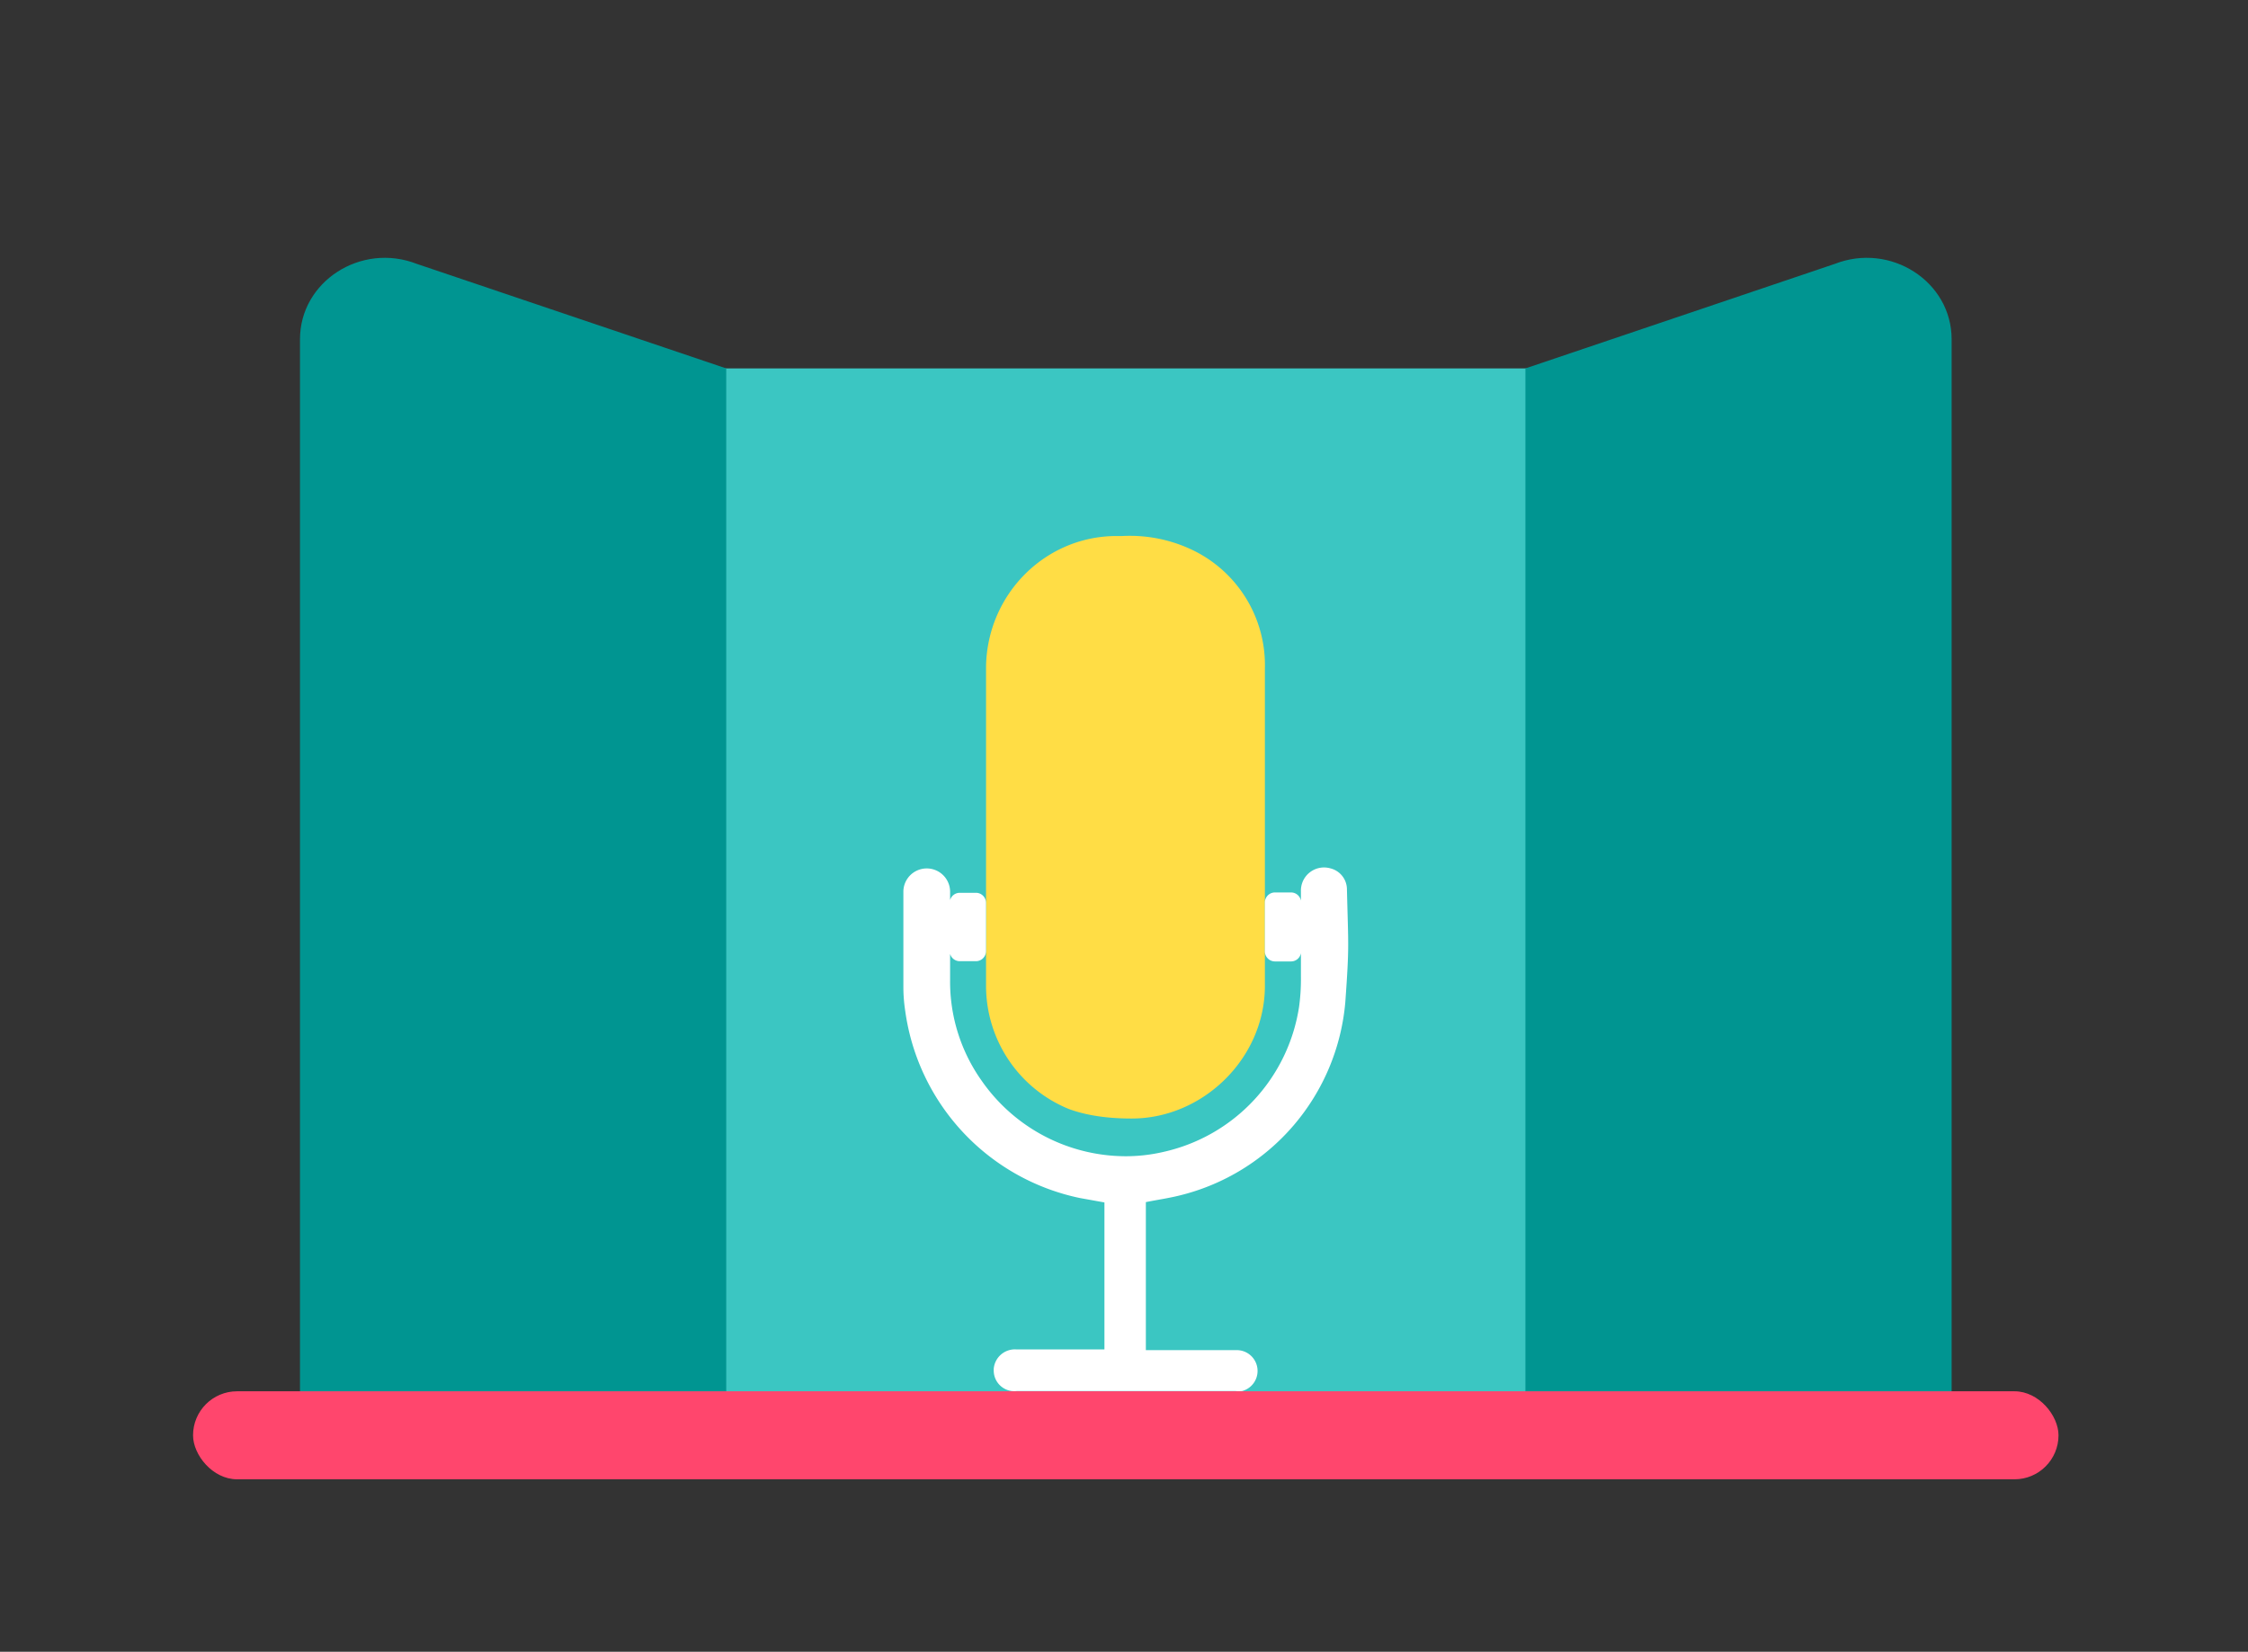 <svg id="Icons_copy_4" data-name="Icons copy 4" xmlns="http://www.w3.org/2000/svg" viewBox="0 0 980 720"><rect x="0" y="0" width="980" height="720" fill="#333333" stroke="none"/><defs><style>.cls-1{fill:#3bc6c2;}.cls-2{fill:#009591;}.cls-3{fill:#ff466d;}.cls-4{fill:#ffdd45;}.cls-5{fill:#fff;}</style></defs><title>apply_make_a_screen_recording_go_further</title><rect class="cls-1" x="270.36" y="160.59" width="440.83" height="447.75"/><path class="cls-2" d="M316.6,608.34H130.78V147.88c0-25.2,26.64-42.36,51-32.83L316.6,160.59"/><path class="cls-2" d="M665,160.59,799.8,115.05c24.33-9.53,51,7.63,51,32.83V608.34H665"/><rect class="cls-3" x="84.16" y="606.46" width="813.23" height="38.36" rx="19.18"/><path class="cls-4" d="M518,238.9a63.14,63.14,0,0,0-28.85-5.24h-1.39c-31.42-.56-57.34,24.87-57.9,56.81,0,.68,0,1.35,0,2V430.33A58,58,0,0,0,466,483.43c8.51,3.12,18.1,4.13,27.24,4.13h.18c30.7,0,57.63-25.8,58-57.23V291.49A55.66,55.66,0,0,0,518,238.9Z"/><path class="cls-5" d="M587.18,387.29a9.46,9.46,0,0,0-7.15-8.76,10.08,10.08,0,0,0-12.9,10.07v4a4.41,4.41,0,0,0-4.32-3.59h-7a4.41,4.41,0,0,0-4.4,4.4V414.7a4.41,4.41,0,0,0,4.4,4.39h7a4.4,4.4,0,0,0,4.32-3.59v10.2a88.29,88.29,0,0,1-.8,13.1,76.67,76.67,0,0,1-58.94,63.27A72.54,72.54,0,0,1,490.66,504,76.67,76.67,0,0,1,427.89,471a74.53,74.53,0,0,1-13.7-43.72V415.79a4.37,4.37,0,0,0,4.18,3.19h7.11a4.38,4.38,0,0,0,4.36-4.37V393.54a4.38,4.38,0,0,0-4.36-4.37h-7.11a4.37,4.37,0,0,0-4.18,3.19V389.1a10.19,10.19,0,1,0-20.37-.72c0,.21,0,.42,0,.62v41.54a69.53,69.53,0,0,0,.8,10.08,96.83,96.83,0,0,0,76.17,81.6l10.68,1.92v64.08H443.21a9.26,9.26,0,0,0-10,8.42c0,.22,0,.43,0,.64a9,9,0,0,0,8.8,9.14,7.91,7.91,0,0,0,1.28-.07h95.21a13.86,13.86,0,0,0,3,0,9.07,9.07,0,0,0-2.12-17.83H499.53V524c4.93-1,10-1.71,14.81-2.92a95.22,95.22,0,0,0,72.14-84.23C588.29,411.6,587.78,412.85,587.18,387.29Z"/></svg>